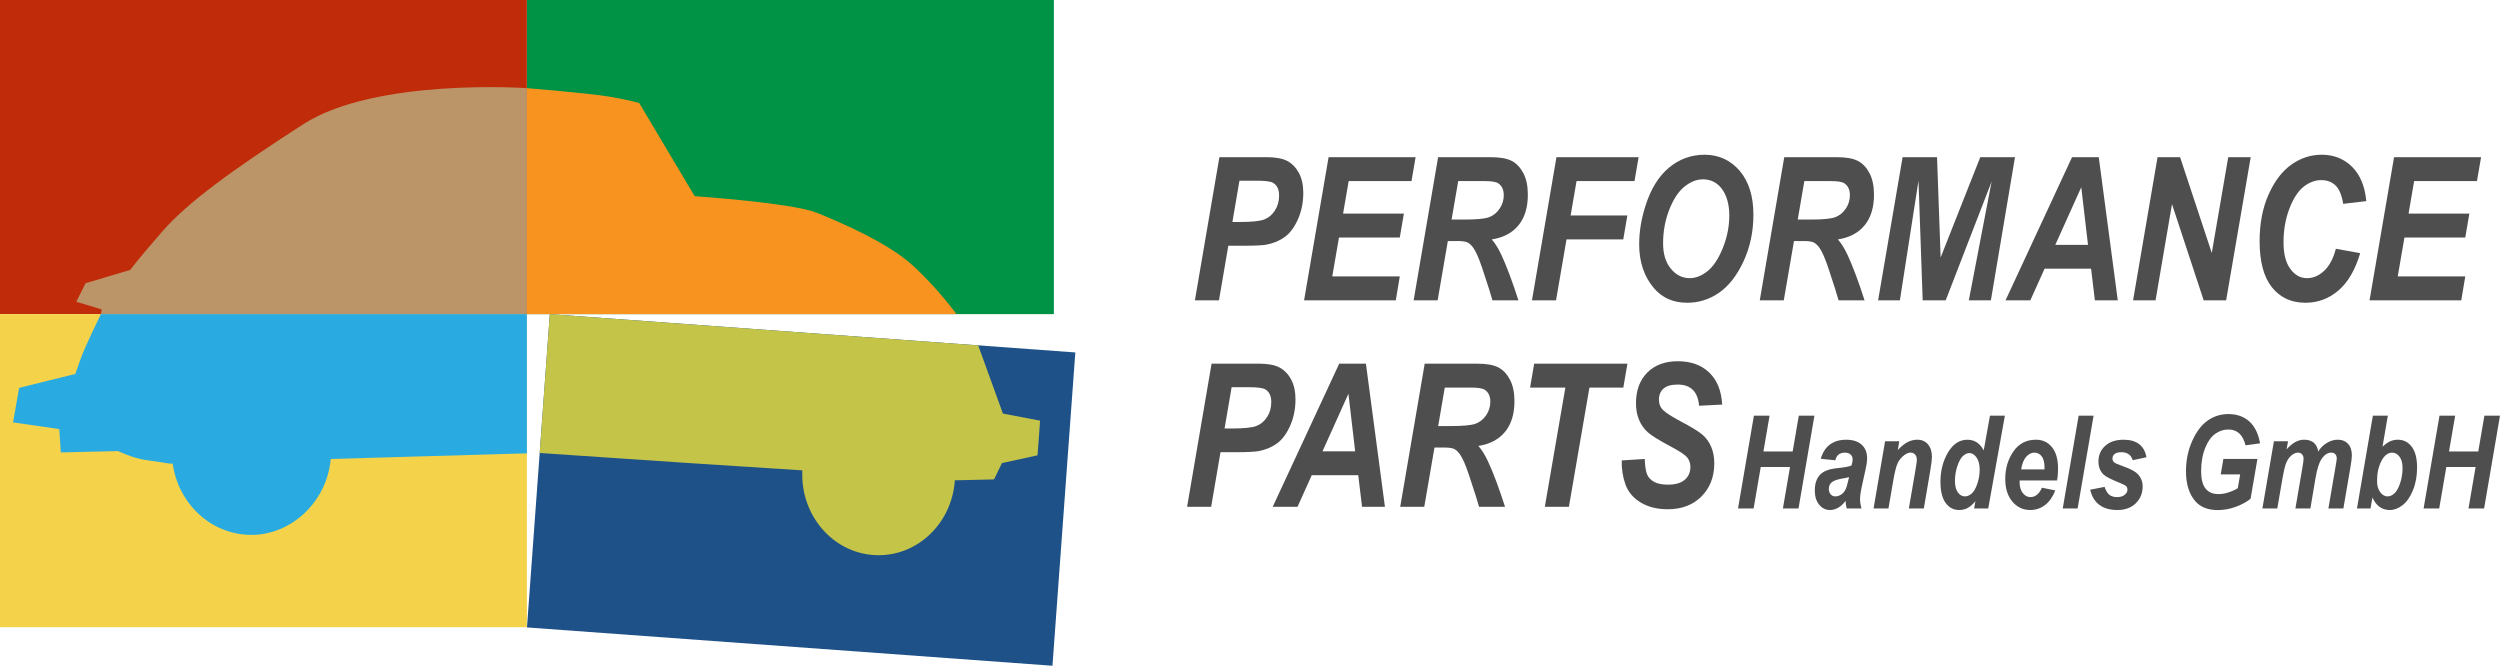 <?xml version="1.0" encoding="UTF-8"?><svg id="Ebene_1" xmlns="http://www.w3.org/2000/svg" viewBox="0 0 1898.14 505.48"><defs><style>.cls-1{fill:#c02b0a;}.cls-1,.cls-2,.cls-3,.cls-4,.cls-5,.cls-6,.cls-7,.cls-8,.cls-9{stroke-width:0px;}.cls-10{isolation:isolate;}.cls-2{fill:#bb9568;}.cls-3{fill:#29abe2;}.cls-4{fill:#f7931e;}.cls-5{fill:#009245;}.cls-6{fill:#c4c449;}.cls-7{fill:#4e4e4e;}.cls-8{fill:#f4d34a;}.cls-9{fill:#1e5188;}</style></defs><g id="Ebene-1"><g class="cls-10"><path class="cls-7" d="m925.52,228.01h-18.28l18.59-108.68h35.83c6.81,0,12.05.96,15.7,2.89,3.66,1.93,6.6,4.95,8.83,9.08,2.23,4.13,3.34,9.18,3.34,15.16,0,7.22-1.33,13.85-4,19.91-2.67,6.05-5.98,10.54-9.94,13.46-3.96,2.92-8.66,4.89-14.09,5.93-2.94.54-8.77.82-17.49.82h-11.41l-7.09,41.44Zm10.17-59.46h5.29c9.16,0,15.4-.62,18.73-1.85,3.33-1.24,6.07-3.5,8.22-6.78,2.15-3.29,3.23-7.1,3.23-11.45,0-4.69-1.57-7.93-4.7-9.71-1.82-1.04-6.01-1.56-12.58-1.56h-12.82l-5.36,31.36Z"/><path class="cls-7" d="m990.13,228.01l18.61-108.68h66.06l-3.11,18.16h-47.7l-4.25,24.69h46.17l-3.11,18.16h-46.18l-5.08,29.51h51.27l-3.04,18.16h-69.61Z"/><path class="cls-7" d="m1091.59,228.01h-18.28l18.59-108.68h39.6c7.31,0,12.78.96,16.38,2.89,3.61,1.93,6.54,5.04,8.78,9.34,2.25,4.3,3.37,9.73,3.37,16.3,0,9.63-2.36,17.35-7.08,23.15-4.72,5.8-11.5,9.4-20.34,10.78,2.47,2.73,4.89,6.59,7.26,11.6,3.94,8.4,8.27,19.94,12.99,34.62h-19.71c-.79-3.07-3.43-11.39-7.95-24.99-2.35-6.97-4.52-11.89-6.51-14.75-1.44-2.03-2.9-3.41-4.39-4.15-1.49-.74-3.99-1.11-7.52-1.11h-7.5l-7.74,45Zm10.54-61.31h9.66c9.19,0,15.41-.58,18.64-1.74,3.24-1.16,5.93-3.3,8.08-6.41,2.15-3.11,3.23-6.55,3.23-10.31,0-4.1-1.36-7.09-4.08-8.97-1.58-1.19-5.04-1.78-10.38-1.78h-20.13l-5.02,29.21Z"/><path class="cls-7" d="m1163.16,228.01l18.59-108.68h62.37l-3.11,18.16h-44.01l-4.49,26.1h43.08l-3.11,18.16h-43.09l-7.95,46.26h-18.28Z"/><path class="cls-7" d="m1244.56,185.34c0-9.38,1.58-19.04,4.74-28.97,4-12.74,9.93-22.41,17.79-29,7.86-6.59,16.95-9.89,27.28-9.89s19.56,4.07,26.5,12.22c6.94,8.15,10.42,19.26,10.42,33.34,0,12.74-2.48,24.5-7.45,35.27-4.97,10.77-11.13,18.72-18.5,23.86-7.37,5.14-15.47,7.7-24.32,7.7-10.58,0-19-3.7-25.28-11.11-7.46-8.74-11.19-19.88-11.19-33.41Zm18.16-.45c0,8,1.97,14.38,5.89,19.15,3.93,4.76,8.71,7.15,14.35,7.15,4.55,0,9.04-1.78,13.49-5.33,4.45-3.56,8.31-9.39,11.6-17.52,3.29-8.12,4.93-16.38,4.93-24.77s-2.03-15.7-6.08-20.74c-3.56-4.44-8.23-6.66-14.01-6.66-4.65,0-9.24,1.8-13.79,5.41-4.55,3.6-8.41,9.39-11.6,17.37-3.19,7.97-4.78,16.63-4.78,25.96Z"/><path class="cls-7" d="m1354.4,228.01h-18.28l18.59-108.68h39.6c7.31,0,12.77.96,16.38,2.89,3.61,1.93,6.54,5.04,8.78,9.34,2.25,4.3,3.37,9.73,3.37,16.3,0,9.63-2.36,17.35-7.07,23.15-4.72,5.8-11.5,9.4-20.34,10.78,2.47,2.73,4.89,6.59,7.26,11.6,3.93,8.4,8.27,19.94,12.99,34.62h-19.71c-.79-3.07-3.44-11.39-7.95-24.99-2.36-6.97-4.53-11.89-6.51-14.75-1.44-2.03-2.9-3.41-4.39-4.15-1.49-.74-3.99-1.11-7.52-1.11h-7.5l-7.74,45Zm10.54-61.31h9.66c9.19,0,15.41-.58,18.65-1.74,3.24-1.16,5.93-3.3,8.08-6.41,2.15-3.11,3.22-6.55,3.22-10.31,0-4.1-1.36-7.09-4.08-8.97-1.58-1.19-5.04-1.78-10.38-1.78h-20.13l-5.02,29.21Z"/><path class="cls-7" d="m1477.28,228.01h-17.48l-3.17-90.82-14.13,90.82h-16.53l18.59-108.68h26.14l2.74,76.14,30.09-76.14h26.36l-18.3,108.68h-16.75l17.31-90.15-34.87,90.15Z"/><path class="cls-7" d="m1587.66,203.99h-35.29l-10.82,24.02h-18.83l50.49-108.68h20.28l14.44,108.68h-17.38l-2.89-24.02Zm-2.33-18.09l-5.12-43.74-19.7,43.74h24.82Z"/><path class="cls-7" d="m1690.2,228.01h-17.04l-24.06-73.02-12.48,73.02h-17.07l18.59-108.68h17.11l24.06,72.73,12.49-72.73h17.07l-18.66,108.68Z"/><path class="cls-7" d="m1773.52,188.87l18.46,3.34c-3.71,12.58-9.18,22-16.42,28.26-7.24,6.26-15.63,9.4-25.17,9.4-10.68,0-19.14-3.9-25.39-11.71-6.25-7.8-9.38-19.51-9.38-35.12,0-13.38,2.27-25.18,6.82-35.38,4.55-10.2,10.34-17.78,17.38-22.74,7.04-4.96,14.67-7.45,22.87-7.45,9.24,0,16.94,3.04,23.09,9.12,6.15,6.08,9.77,14.78,10.86,26.1l-17.57,2.08c-1.04-6.57-2.96-11.22-5.77-13.94-2.81-2.72-6.46-4.08-10.95-4.08s-9.01,1.66-13.25,4.97c-4.24,3.31-7.86,8.86-10.84,16.64-2.99,7.79-4.48,16.35-4.48,25.69,0,8.75,1.73,15.46,5.18,20.13,3.45,4.67,7.65,7.01,12.58,7.01s9.03-1.84,13.02-5.52c4-3.68,6.98-9.28,8.95-16.79Z"/><path class="cls-7" d="m1799.1,228.01l18.61-108.68h66.06l-3.11,18.16h-47.7l-4.25,24.69h46.17l-3.11,18.16h-46.18l-5.08,29.51h51.27l-3.04,18.16h-69.61Z"/></g><g class="cls-10"><path class="cls-7" d="m919.58,384.79h-18.27l18.59-108.68h35.83c6.81,0,12.05.96,15.7,2.89s6.6,4.95,8.83,9.08c2.23,4.13,3.34,9.18,3.34,15.16,0,7.22-1.33,13.85-4,19.9-2.67,6.05-5.98,10.54-9.94,13.45-3.96,2.92-8.66,4.89-14.09,5.93-2.94.54-8.77.82-17.49.82h-11.41l-7.09,41.44Zm10.17-59.45h5.29c9.16,0,15.4-.62,18.73-1.85,3.33-1.24,6.07-3.5,8.22-6.78,2.15-3.29,3.23-7.1,3.23-11.45,0-4.69-1.57-7.93-4.7-9.71-1.82-1.04-6.01-1.56-12.58-1.56h-12.82l-5.36,31.36Z"/></g><g class="cls-10"><path class="cls-7" d="m1031.25,360.78h-35.29l-10.82,24.02h-18.83l50.49-108.68h20.28l14.44,108.68h-17.38l-2.89-24.02Zm-2.33-18.09l-5.12-43.74-19.7,43.74h24.81Z"/><path class="cls-7" d="m1081.41,384.79h-18.28l18.59-108.68h39.6c7.31,0,12.77.96,16.38,2.89,3.61,1.93,6.54,5.04,8.79,9.34,2.25,4.3,3.37,9.73,3.37,16.3,0,9.63-2.36,17.35-7.07,23.15-4.72,5.8-11.5,9.4-20.34,10.78,2.47,2.73,4.89,6.59,7.26,11.6,3.94,8.4,8.27,19.94,12.99,34.62h-19.71c-.78-3.07-3.43-11.39-7.95-24.99-2.35-6.97-4.52-11.89-6.51-14.75-1.44-2.03-2.9-3.41-4.39-4.15-1.49-.74-3.99-1.11-7.52-1.11h-7.49l-7.74,45Zm10.54-61.31h9.66c9.19,0,15.41-.58,18.64-1.74,3.24-1.16,5.93-3.3,8.08-6.41,2.15-3.11,3.22-6.55,3.22-10.3,0-4.1-1.36-7.09-4.08-8.97-1.58-1.19-5.04-1.78-10.38-1.78h-20.13l-5.02,29.21Z"/><path class="cls-7" d="m1191.2,384.79h-18.28l15.59-90.52h-26.79l3.11-18.16h70.8l-3.11,18.16h-25.73l-15.59,90.52Z"/><path class="cls-7" d="m1231.34,349.58l17.42-1.11c.25,5.83.91,9.89,2,12.16,1.09,2.27,2.89,4.07,5.41,5.37,2.52,1.31,5.95,1.97,10.3,1.97,5.63,0,9.87-1.24,12.71-3.71,2.84-2.47,4.26-5.71,4.26-9.71,0-2.82-.82-5.24-2.45-7.27-1.63-1.98-5.86-4.77-12.68-8.38-8.65-4.6-14.4-8.17-17.24-10.71-2.84-2.54-5.04-5.67-6.6-9.38-1.56-3.71-2.34-7.93-2.34-12.68,0-9.69,2.84-17.42,8.53-23.2,5.68-5.78,13.44-8.67,23.28-8.67s17.88,2.87,23.83,8.62c5.95,5.75,9.23,13.85,9.82,24.3l-17.57.89c-.89-10.72-6.29-16.09-16.2-16.09-4.9,0-8.51,1.03-10.81,3.08-2.3,2.05-3.46,4.86-3.46,8.43,0,3.27,1.1,5.91,3.29,7.95,2.14,2.08,6.45,4.85,12.92,8.31,8.55,4.5,14.23,8,17.05,10.49,2.82,2.49,4.99,5.56,6.5,9.19,1.51,3.63,2.27,7.74,2.27,12.33,0,10.27-3.24,18.65-9.71,25.15-6.48,6.49-15.02,9.74-25.65,9.74-8.01,0-14.84-1.71-20.5-5.12-5.66-3.41-9.51-7.96-11.56-13.64-2.05-5.68-3-11.79-2.85-18.31Z"/></g><g class="cls-10"><path class="cls-7" d="m1359.07,354.58h-22.22l-5.41,31.49h-11.85l12.07-70.49h11.9l-4.68,27.21h22.21l4.66-27.21h11.85l-12.07,70.49h-11.85l5.39-31.49Z"/><path class="cls-7" d="m1393.49,349.49l-11.06-1.15c1.33-4.71,3.62-8.3,6.88-10.77,3.26-2.47,7.4-3.7,12.41-3.7s9.03,1.26,11.77,3.79c2.75,2.53,4.12,5.88,4.12,10.06,0,1.47-.13,3.03-.39,4.68-.26,1.66-1.22,6.18-2.89,13.58-1.39,6.09-2.09,10.34-2.09,12.76,0,2.25.38,4.7,1.13,7.34h-11.28c-.46-1.87-.74-3.8-.84-5.8-1.61,2.26-3.45,3.98-5.54,5.17-2.08,1.19-4.16,1.79-6.23,1.79-3.27,0-6.02-1.35-8.25-4.04-2.22-2.69-3.33-6.28-3.33-10.77,0-5.16,1.31-9.14,3.94-11.93,2.6-2.79,6.96-4.47,13.08-5.05,5.38-.54,8.99-1.2,10.82-1.97.6-1.95.9-3.51.9-4.66,0-1.54-.53-2.78-1.58-3.73-1.06-.94-2.49-1.42-4.31-1.42-3.96,0-6.38,1.94-7.26,5.82Zm10.4,12.79c-.69.22-1.58.43-2.68.62-5.17.77-8.57,1.8-10.21,3.09-1.64,1.29-2.46,3.03-2.46,5.2,0,1.69.47,3.07,1.4,4.12.93,1.05,2.12,1.58,3.55,1.58s2.93-.44,4.31-1.32c1.37-.88,2.48-2.11,3.3-3.69s1.62-4.18,2.38-7.79l.42-1.82Z"/><path class="cls-7" d="m1431.28,335.01h10.76l-1.11,6.63c2.78-2.92,5.33-4.94,7.65-6.08s4.71-1.71,7.17-1.71c3.36,0,6.04,1.17,8.06,3.51,2.01,2.34,3.02,5.54,3.02,9.61,0,1.76-.41,5.14-1.24,10.15l-4.91,28.95h-11.37l4.97-28.95c.73-4.33,1.1-6.92,1.1-7.79,0-1.83-.44-3.23-1.32-4.21-.88-.98-2.02-1.47-3.42-1.47-1.53,0-3.1.61-4.7,1.83-2.3,1.73-4.01,3.79-5.13,6.18-1.12,2.39-2.24,6.87-3.37,13.44l-3.62,20.96h-11.3l8.74-51.06Z"/><path class="cls-7" d="m1509.58,386.08h-10.74l1.01-5.56c-2.05,2.48-4.05,4.22-5.99,5.22-1.94,1-4.07,1.5-6.37,1.5-4.17,0-7.57-1.78-10.22-5.34-2.64-3.56-3.97-8.91-3.97-16.06,0-8.43,1.91-15.87,5.73-22.31,3.82-6.44,8.71-9.66,14.67-9.66,5.52,0,9.67,2.71,12.45,8.13l4.75-26.4h11.32l-12.65,70.49Zm-25.26-20.8c0,3.71.74,6.58,2.21,8.59,1.47,2.02,3.26,3.02,5.36,3.02,1.73,0,3.42-.69,5.06-2.09,1.64-1.39,3.07-3.85,4.3-7.37,1.22-3.52,1.83-7.15,1.83-10.9s-.79-6.89-2.37-9.15c-1.58-2.26-3.39-3.39-5.43-3.39-1.58,0-3.19.73-4.83,2.18-1.64,1.46-3.07,4-4.3,7.63-1.22,3.63-1.83,7.45-1.83,11.45Z"/><path class="cls-7" d="m1561.83,364.82h-28.42v1.3c0,3.43.8,6.17,2.4,8.22,1.6,2.05,3.53,3.08,5.77,3.08,3.72,0,6.65-2.37,8.8-7.12l10.15,2.07c-1.99,4.97-4.63,8.69-7.93,11.16-3.3,2.47-7,3.7-11.11,3.7-5.45,0-9.98-2.12-13.58-6.37-3.61-4.25-5.41-10.01-5.41-17.29,0-7.85,2.05-14.77,6.15-20.75,4.1-5.98,9.84-8.97,17.21-8.97,4.97,0,9,1.88,12.09,5.65,3.09,3.77,4.64,9.21,4.64,16.32,0,3.37-.26,6.36-.77,8.99Zm-9.57-8.41l.05-1.35c0-3.88-.71-6.75-2.14-8.61-1.43-1.86-3.28-2.79-5.55-2.79s-4.4,1.07-6.27,3.22c-1.88,2.15-3.13,5.32-3.77,9.52h17.69Z"/><path class="cls-7" d="m1566.15,386.08l12.07-70.49h11.35l-12.12,70.49h-11.3Z"/><path class="cls-7" d="m1586.97,371.8l10.96-2.12c.96,2.89,2.18,4.9,3.65,6.03,1.47,1.14,3.43,1.71,5.87,1.71s4.23-.56,5.67-1.68c1.44-1.12,2.16-2.44,2.16-3.94,0-1.03-.31-1.89-.91-2.6-.64-.67-2.18-1.49-4.62-2.45-6.76-2.72-10.96-4.87-12.6-6.44-2.6-2.53-3.89-5.83-3.89-9.91,0-4.81,1.7-8.77,5.1-11.88s8.05-4.66,13.94-4.66c10,0,15.8,4.44,17.41,13.32l-10.43,2.21c-1.22-4.04-4.13-6.06-8.75-6.06-2.18,0-3.83.45-4.95,1.35-1.12.9-1.68,2.04-1.68,3.41,0,1.15.43,2.13,1.3,2.93.64.61,2.85,1.59,6.63,2.93,5.42,1.93,9.05,3.8,10.91,5.63,2.73,2.66,4.09,5.9,4.09,9.71,0,5.16-1.75,9.44-5.24,12.84-3.49,3.4-8.13,5.1-13.9,5.1-11.35,0-18.26-5.14-20.72-15.43Z"/><path class="cls-7" d="m1688.12,348.43h25.84l-5.2,30.24c-3.21,2.57-7.04,4.64-11.5,6.23s-8.89,2.38-13.28,2.38c-7.64,0-13.39-2.28-17.28-6.83-4.65-5.45-6.98-13-6.98-22.65,0-8.4,1.59-16.11,4.78-23.15,3.19-7.04,7.11-12.17,11.77-15.41,4.66-3.24,9.87-4.86,15.64-4.86,6.34,0,11.59,1.83,15.76,5.48,4.16,3.65,6.93,9.23,8.31,16.73l-11.06,1.54c-1.95-8.01-6.29-12.02-13.01-12.02-3.65,0-7.01,1.11-10.08,3.34-3.07,2.23-5.61,5.84-7.61,10.84-2,5-3,10.84-3,17.5,0,5.99,1.12,10.39,3.37,13.17,2.25,2.79,5.49,4.18,9.73,4.18,2.38,0,4.69-.35,6.94-1.06,3.05-.93,5.65-2.07,7.8-3.41l1.8-10.48h-14.76l2.02-11.78Z"/><path class="cls-7" d="m1726.5,335.01h10.71l-1.11,6.2c4.23-4.9,8.66-7.36,13.29-7.36,6.19,0,9.77,3,10.75,8.99,1.52-2.63,3.66-4.78,6.41-6.47,2.75-1.68,5.53-2.52,8.35-2.52,3.3,0,5.92,1.05,7.86,3.15,1.94,2.1,2.91,5.03,2.91,8.79,0,1.77-.37,4.8-1.11,9.09l-5.34,31.19h-11.37l5.34-31.21c.67-3.91,1.01-6.12,1.01-6.63,0-1.47-.38-2.6-1.13-3.39-.75-.78-1.78-1.18-3.08-1.18-2.77,0-5.27,1.7-7.49,5.09-1.76,2.66-3.23,7.34-4.4,14.06l-3.93,23.25h-11.37l5.29-30.87c.61-3.56.91-5.85.91-6.88,0-1.44-.4-2.58-1.2-3.41-.8-.83-1.82-1.25-3.07-1.25-1.67,0-3.39.78-5.18,2.33-1.78,1.56-3.2,3.82-4.24,6.8-.62,1.76-1.36,5.03-2.21,9.81l-4.05,23.46h-11.3l8.74-51.06Z"/><path class="cls-7" d="m1789.54,386.08l12.07-70.49h11.37l-4.04,23.56c2.21-2.02,4.19-3.41,5.95-4.16s3.64-1.13,5.66-1.13c4.38,0,7.91,1.78,10.6,5.34,2.69,3.56,4.03,8.83,4.03,15.82,0,6.38-1.05,12.13-3.15,17.24-2.1,5.11-4.73,8.89-7.9,11.32-3.17,2.44-6.38,3.65-9.65,3.65-5.99,0-10.39-3.17-13.2-9.52l-1.44,8.37h-10.29Zm15.25-20.79c0,3.5.81,6.31,2.42,8.43s3.48,3.18,5.59,3.18c1.69,0,3.37-.71,5.03-2.14,1.66-1.43,3.13-4,4.41-7.7,1.28-3.71,1.92-7.6,1.92-11.68,0-3.76-.78-6.65-2.33-8.67-1.55-2.02-3.4-3.03-5.54-3.03-3.26,0-5.99,2.12-8.2,6.36-2.21,4.24-3.31,9.33-3.31,15.26Z"/><path class="cls-7" d="m1879.61,354.58h-22.22l-5.41,31.49h-11.85l12.07-70.49h11.9l-4.68,27.21h22.21l4.66-27.21h11.85l-12.07,70.49h-11.85l5.39-31.49Z"/></g><path class="cls-9" d="m400.1,476.39l398.99,29.09,17.35-237.88-398.99-29.09-17.35,237.88Z"/><rect class="cls-1" width="400.05" height="238.51"/><rect class="cls-5" x="400.1" width="400.05" height="238.51"/><rect class="cls-8" y="238.51" width="400.05" height="237.7"/><path class="cls-2" d="m400.05,66.93s-114.85-8-169.83,27.41c-54.98,35.41-87.97,59.62-106.9,81.3-18.94,21.68-24.44,29.27-24.44,29.27l-33.9,10.12-7.03,14.09,19.25,5.78-.62,3.62h323.47V66.93Z"/><path class="cls-4" d="m400.05,66.93s48.57,3.97,62.93,6.5c14.35,2.53,22.3,4.7,22.3,4.7l42.16,70.82s74.22,5.06,92.85,12.65c18.63,7.59,53.15,22.4,72.08,39.38,18.93,16.98,33.86,37.53,33.86,37.53h-326.17V66.93Z"/><path class="cls-6" d="m409.76,343.94l109.96,7.42,89.48,5.77c-.05,1.05-.08,2.1-.08,3.17-.04,33.8,25.9,61.23,57.94,61.25,30.7.03,55.85-25.11,57.92-56.95l1.04.06,28.71-.67,5.99-12.38,27.05-5.93,1.92-26.28-28.23-5.4-18.76-51.76-325.26-23.72-7.68,105.42Z"/><path class="cls-3" d="m400.05,344.21v-105.71H76.58s-12.86,26.37-15.45,34.2c-2.59,7.83-4.03,11.24-4.03,11.24l-42.59,10.55-4.6,26.21,35.1,5.1,1.15,17.7,43.45-1.02s11.22,5.45,21.29,6.81c10.07,1.36,17.85,2.72,17.85,2.72l2.36-.06c4.22,30.64,29.37,54.18,59.79,54.18s57.44-25.33,60.18-57.64l148.97-4.29Z"/></g></svg>